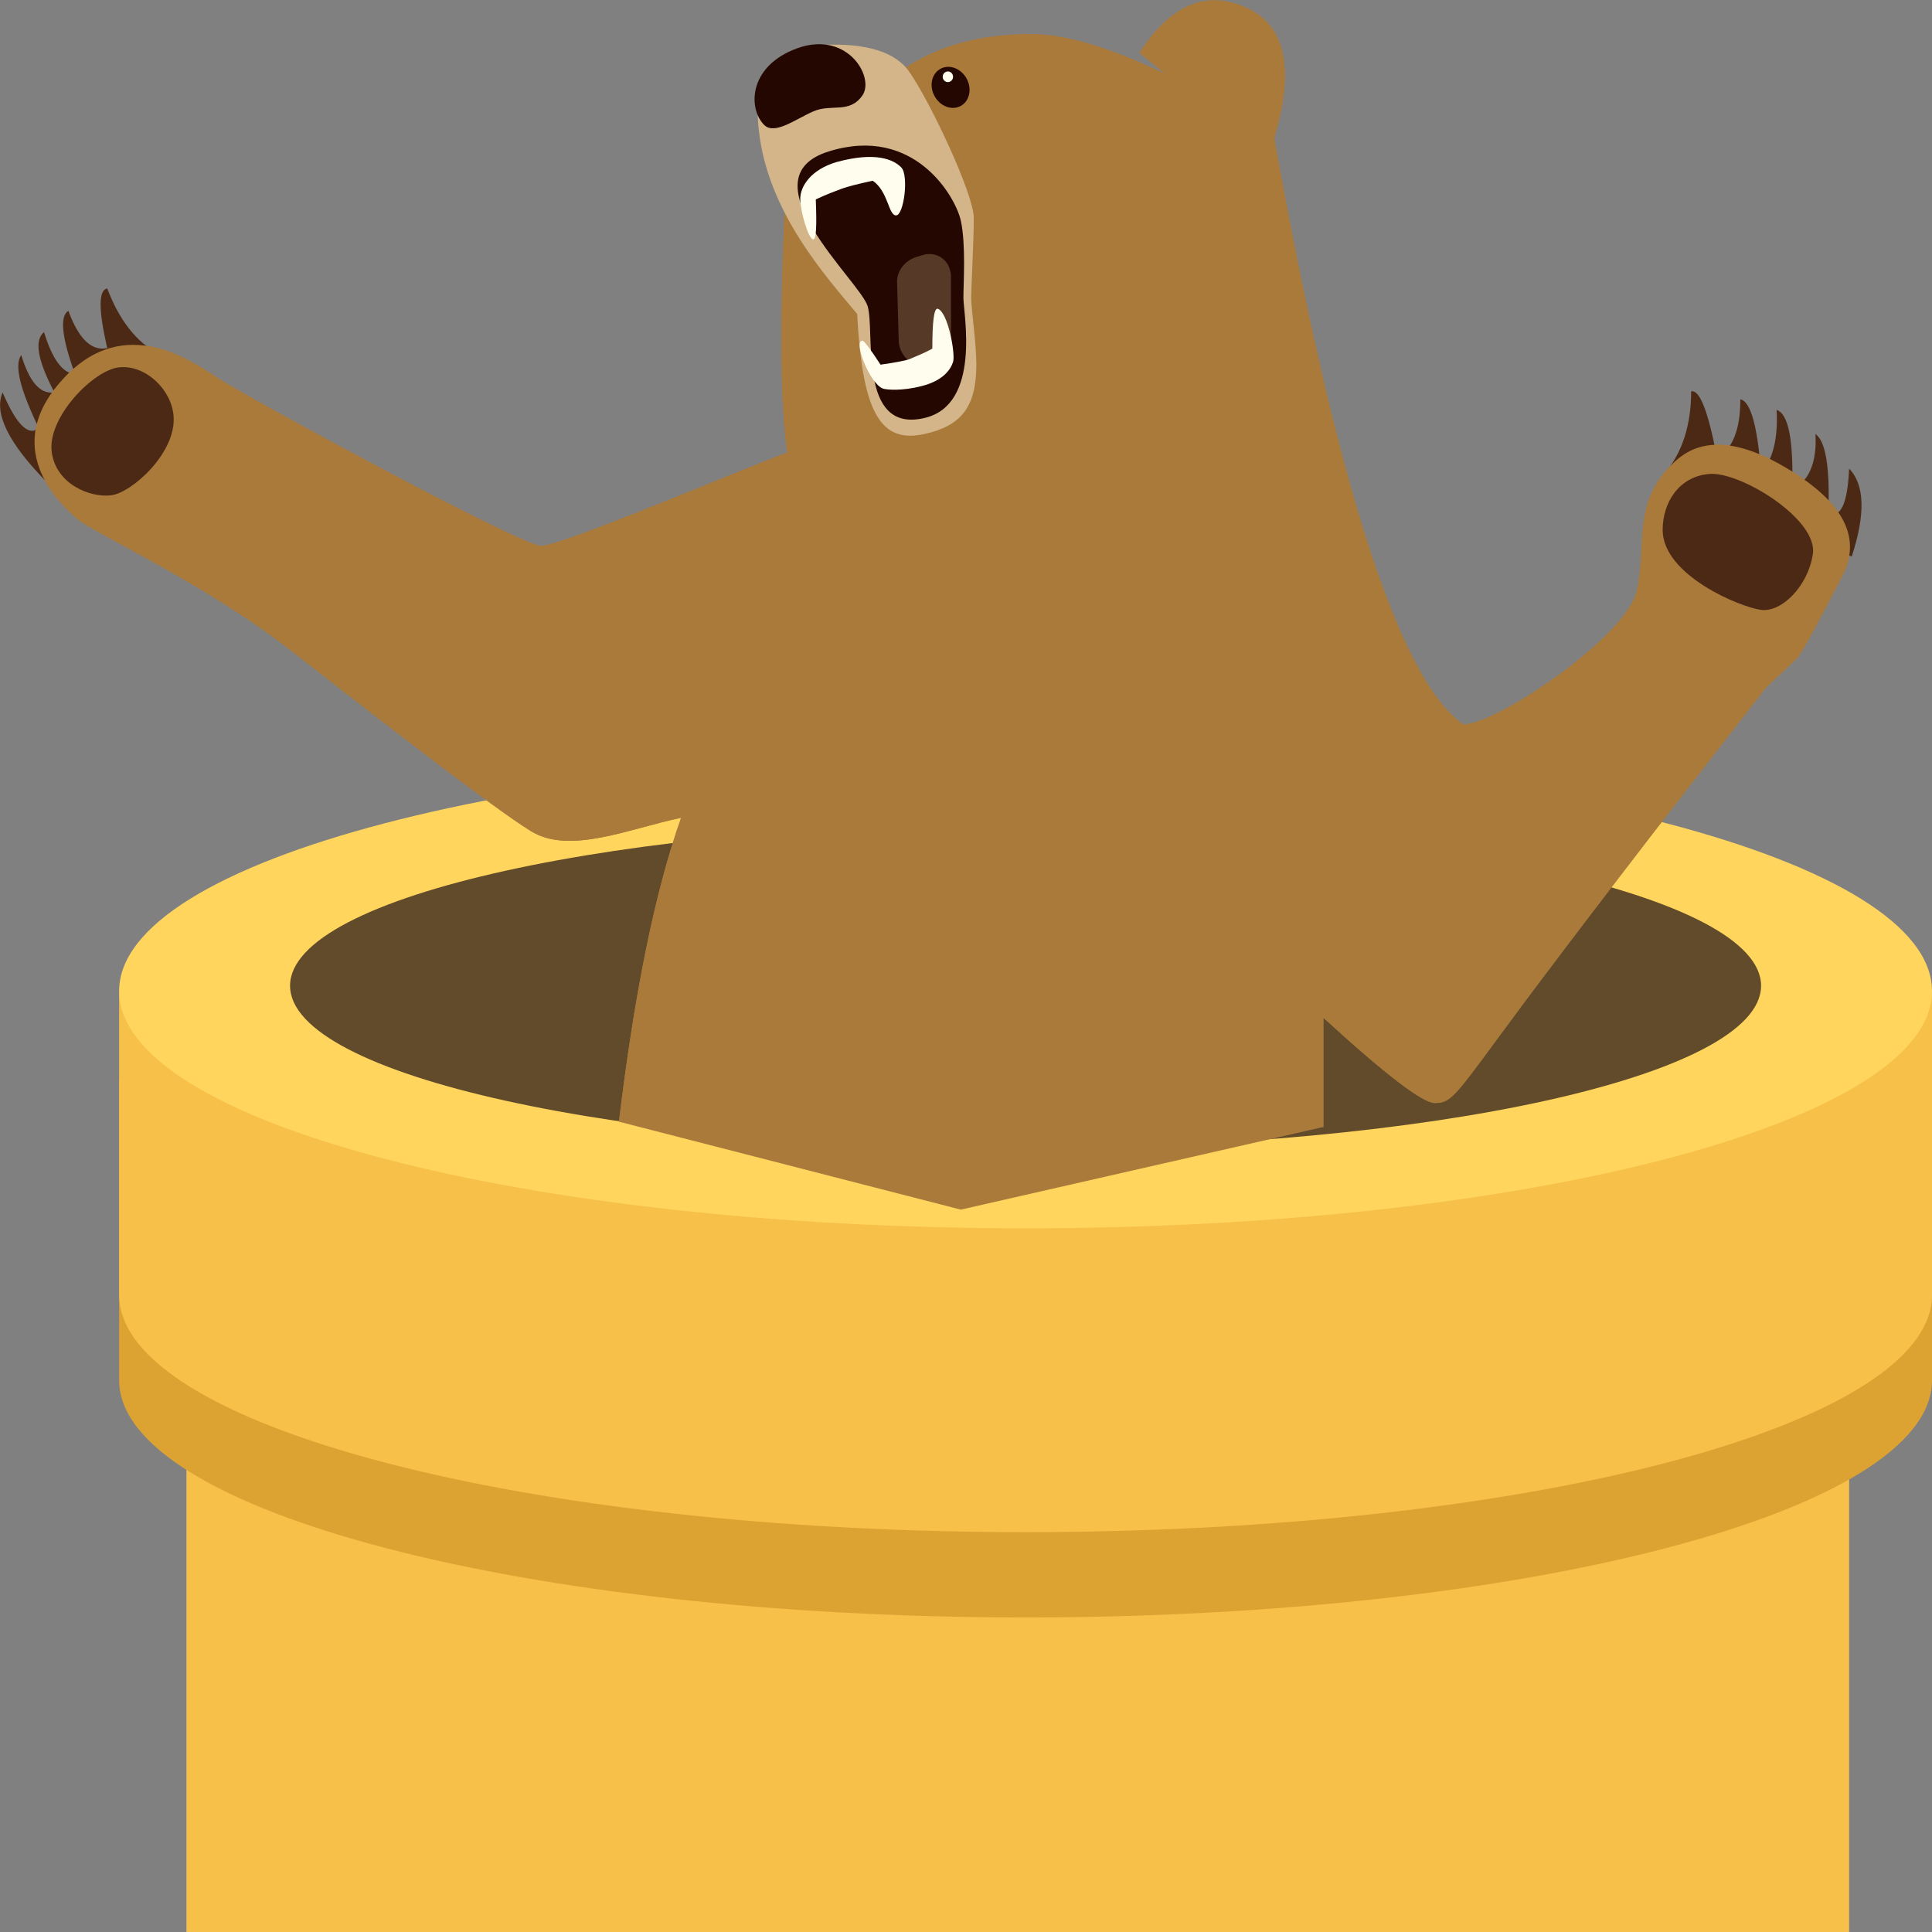<svg width="80" height="80" viewBox="0 0 80 80" fill="none" xmlns="http://www.w3.org/2000/svg">
<rect x="0" y="0" width="80" height="80" fill="#808080" stroke="none"/>
<g clip-path="url(#clip0_2556_2894)">
<path d="M7.721 52.847H76.568V79.999H7.721V52.847Z" fill="#F7C049"/>
<path d="M4.933 57.042V44.68H80V57.152C80 62.582 63.185 66.975 42.467 66.975C21.748 66.975 4.933 62.56 4.933 57.152V57.042Z" fill="#DDA332"/>
<path d="M4.933 53.51V41.148H80V53.62C80 59.05 63.185 63.443 42.467 63.443C21.748 63.443 4.933 59.028 4.933 53.62V53.51Z" fill="#F7C049"/>
<path d="M42.467 50.861C63.196 50.861 80 46.463 80 41.037C80 35.612 63.196 31.214 42.467 31.214C21.737 31.214 4.933 35.612 4.933 41.037C4.933 46.463 21.737 50.861 42.467 50.861Z" fill="#FFD55E"/>
<path d="M42.467 47.55C59.287 47.55 72.922 44.535 72.922 40.817C72.922 37.098 59.287 34.084 42.467 34.084C25.646 34.084 12.011 37.098 12.011 40.817C12.011 44.535 25.646 47.55 42.467 47.55Z" fill="#614B2B"/>
<path d="M25.63 46.446C26.273 41.082 27.131 36.888 28.204 33.863C26.059 34.305 23.592 35.408 21.984 34.415C20.375 33.422 15.55 29.669 12.011 26.91C8.472 24.15 3.86 22.053 3.217 21.501C2.574 20.95 0.107 18.742 2.359 15.983C4.933 12.826 7.828 14.879 9.008 15.652C10.188 16.424 21.555 22.605 22.413 22.605C23.271 22.605 31.314 19.184 32.6 18.742C32.322 16.822 32.279 13.444 32.493 8.588L37.426 2.848C38.842 1.899 40.6 1.414 42.681 1.414C44.118 1.414 45.962 1.965 48.257 3.069L47.185 2.186C48.472 0.199 49.93 -0.419 51.582 0.31C53.233 1.038 53.619 2.848 52.761 5.718C55.335 20.067 57.952 28.168 60.59 30C61.984 30 67.346 26.358 67.775 24.482C68.204 22.605 67.56 20.839 69.276 19.184C69.855 18.632 71.249 17.528 74.531 19.735C76.397 20.994 76.997 22.318 76.354 23.709C75.217 25.916 74.574 27.086 74.424 27.241C74.273 27.395 73.844 27.793 73.137 28.455C68.268 34.702 64.922 39.073 63.056 41.589C60.268 45.342 60.161 45.673 59.41 45.673C58.917 45.673 57.373 44.503 54.799 42.141V46.666L39.785 50.088L25.63 46.446Z" fill="#AA7A3B"/>
<path d="M1.93 19.956C0.343 18.345 -0.258 17.109 0.107 16.248C0.686 17.594 1.179 18.08 1.608 17.727C0.836 16.137 0.579 15.122 0.879 14.702C1.222 15.828 1.673 16.336 2.252 16.248C1.544 14.901 1.415 14.084 1.823 13.753C2.166 14.879 2.595 15.453 3.11 15.497C2.552 13.974 2.466 13.091 2.831 12.87C3.26 14.04 3.796 14.548 4.44 14.415C4.075 12.826 4.075 12.009 4.44 11.943C4.933 13.245 5.641 14.173 6.606 14.68L1.93 19.956ZM76.675 23.047C77.254 21.281 77.212 20.067 76.568 19.404C76.504 20.883 76.204 21.479 75.71 21.236C75.775 19.36 75.603 18.279 75.174 17.97C75.238 19.139 74.917 19.912 74.209 20.287C74.273 18.234 74.059 17.131 73.566 16.976C73.63 18.146 73.415 19.029 72.922 19.581C72.772 17.638 72.493 16.623 72.064 16.535C72.064 17.793 71.743 18.588 71.099 18.963C70.734 17.042 70.391 16.137 70.027 16.203C70.027 17.594 69.662 18.72 68.954 19.581L76.675 23.047Z" fill="#4C2915"/>
<path d="M25.63 46.446C26.273 41.082 27.131 36.888 28.204 33.863C26.059 34.305 23.592 35.408 21.984 34.415C20.375 33.422 15.55 29.669 12.011 26.91C8.472 24.15 3.86 22.053 3.217 21.501C2.574 20.95 0.107 18.742 2.359 15.983C4.933 12.826 7.828 14.879 9.008 15.652C10.188 16.424 21.555 22.605 22.413 22.605C23.271 22.605 31.314 19.184 32.6 18.742C32.322 16.822 32.279 13.444 32.493 8.588L37.426 2.848C38.842 1.899 40.6 1.414 42.681 1.414C44.118 1.414 45.962 1.965 48.257 3.069L47.185 2.186C48.472 0.199 49.93 -0.419 51.582 0.31C53.233 1.038 53.619 2.848 52.761 5.718C55.335 20.067 57.952 28.168 60.59 30C61.984 30 67.346 26.358 67.775 24.482C68.204 22.605 67.56 20.839 69.276 19.184C69.855 18.632 71.249 17.528 74.531 19.735C76.397 20.994 76.997 22.318 76.354 23.709C75.217 25.916 74.574 27.086 74.424 27.241C74.273 27.395 73.844 27.793 73.137 28.455C68.268 34.702 64.922 39.095 63.056 41.589C60.268 45.342 60.161 45.673 59.41 45.673C58.917 45.673 57.373 44.503 54.799 42.141V46.666L40.214 45.673L25.63 46.446Z" fill="#AA7A3B"/>
<path d="M4.933 15.21C6.005 15.1 7.078 16.093 7.185 17.197C7.335 18.72 5.469 20.398 4.611 20.508C3.753 20.619 2.338 20.067 2.145 18.742C1.93 17.307 3.861 15.321 4.933 15.21ZM70.778 19.625C69.491 19.735 68.847 20.839 68.847 21.943C68.847 23.819 72.064 25.144 72.922 25.254C73.78 25.364 74.874 24.261 75.067 22.936C75.282 21.502 72.064 19.515 70.778 19.625Z" fill="#4C2915"/>
<path d="M40.214 12.34C40.214 11.899 40.322 10.023 40.322 9.029C40.322 8.036 38.499 4.173 37.641 2.959C37.062 2.142 35.882 1.789 34.102 1.855C32.064 1.943 31.163 3.135 31.421 5.387C31.785 8.786 34.209 11.457 35.496 13.003C35.71 17.307 36.568 18.345 38.284 17.97C39.785 17.638 40.429 16.866 40.429 15.1C40.429 14.239 40.214 12.782 40.214 12.34Z" fill="#D4B589"/>
<path d="M33.673 4.614C34.423 4.283 35.174 4.725 35.71 3.952C36.247 3.179 35.024 1.127 32.815 2.076C30.992 2.848 30.992 4.504 31.635 5.166C32.064 5.608 32.922 4.945 33.673 4.614Z" fill="#230700"/>
<path d="M39.842 4.35C40.185 4.111 40.249 3.59 39.984 3.186C39.719 2.781 39.226 2.647 38.882 2.886C38.538 3.124 38.475 3.645 38.739 4.05C39.005 4.454 39.498 4.588 39.842 4.35Z" fill="#230700"/>
<path d="M39.249 3.4C39.368 3.4 39.464 3.301 39.464 3.179C39.464 3.058 39.368 2.959 39.249 2.959C39.131 2.959 39.035 3.058 39.035 3.179C39.035 3.301 39.131 3.4 39.249 3.4Z" fill="#FFFEEE"/>
<path d="M39.786 9.14C40 10.133 39.893 11.7 39.893 12.341C39.893 12.981 40.644 16.756 38.284 17.307C35.496 17.97 36.247 13.709 35.925 12.672C35.603 11.634 30.778 7.374 34.317 6.27C37.855 5.166 39.571 8.146 39.786 9.14Z" fill="#230700"/>
<path d="M37.941 10.641L38.242 10.552C38.713 10.42 39.207 10.685 39.335 11.171C39.357 11.259 39.378 11.325 39.378 11.413V14.062C39.378 14.68 38.906 15.166 38.306 15.166C37.705 15.166 37.212 14.68 37.212 14.062L37.148 11.744C37.105 11.259 37.448 10.795 37.941 10.641Z" fill="#563926"/>
<path d="M33.78 8.257C33.823 9.36 33.802 9.912 33.673 9.912C33.48 9.912 33.137 8.742 33.137 8.235C33.137 7.705 33.587 7.02 34.638 6.711C36.247 6.27 36.997 6.601 37.319 6.932C37.641 7.263 37.426 8.919 37.105 8.919C36.783 8.919 36.783 7.926 36.139 7.484C35.517 7.617 35.089 7.727 34.852 7.815C34.617 7.903 34.252 8.036 33.78 8.257ZM36.568 16.093C36.011 15.895 35.324 14.107 35.71 14.107C35.775 14.107 36.032 14.438 36.461 15.1C37.105 15.011 37.512 14.923 37.641 14.879C38.005 14.725 38.327 14.592 38.606 14.438C38.606 13.334 38.67 12.782 38.82 12.782C39.249 12.892 39.571 14.658 39.464 14.989C39.357 15.321 39.035 15.762 38.177 15.983C37.319 16.203 36.718 16.137 36.568 16.093Z" fill="#FFFEEE"/>
</g>
<defs>
<clipPath id="clip0_2556_2894">
<rect width="80" height="80" fill="white"/>
</clipPath>
</defs>
</svg>
